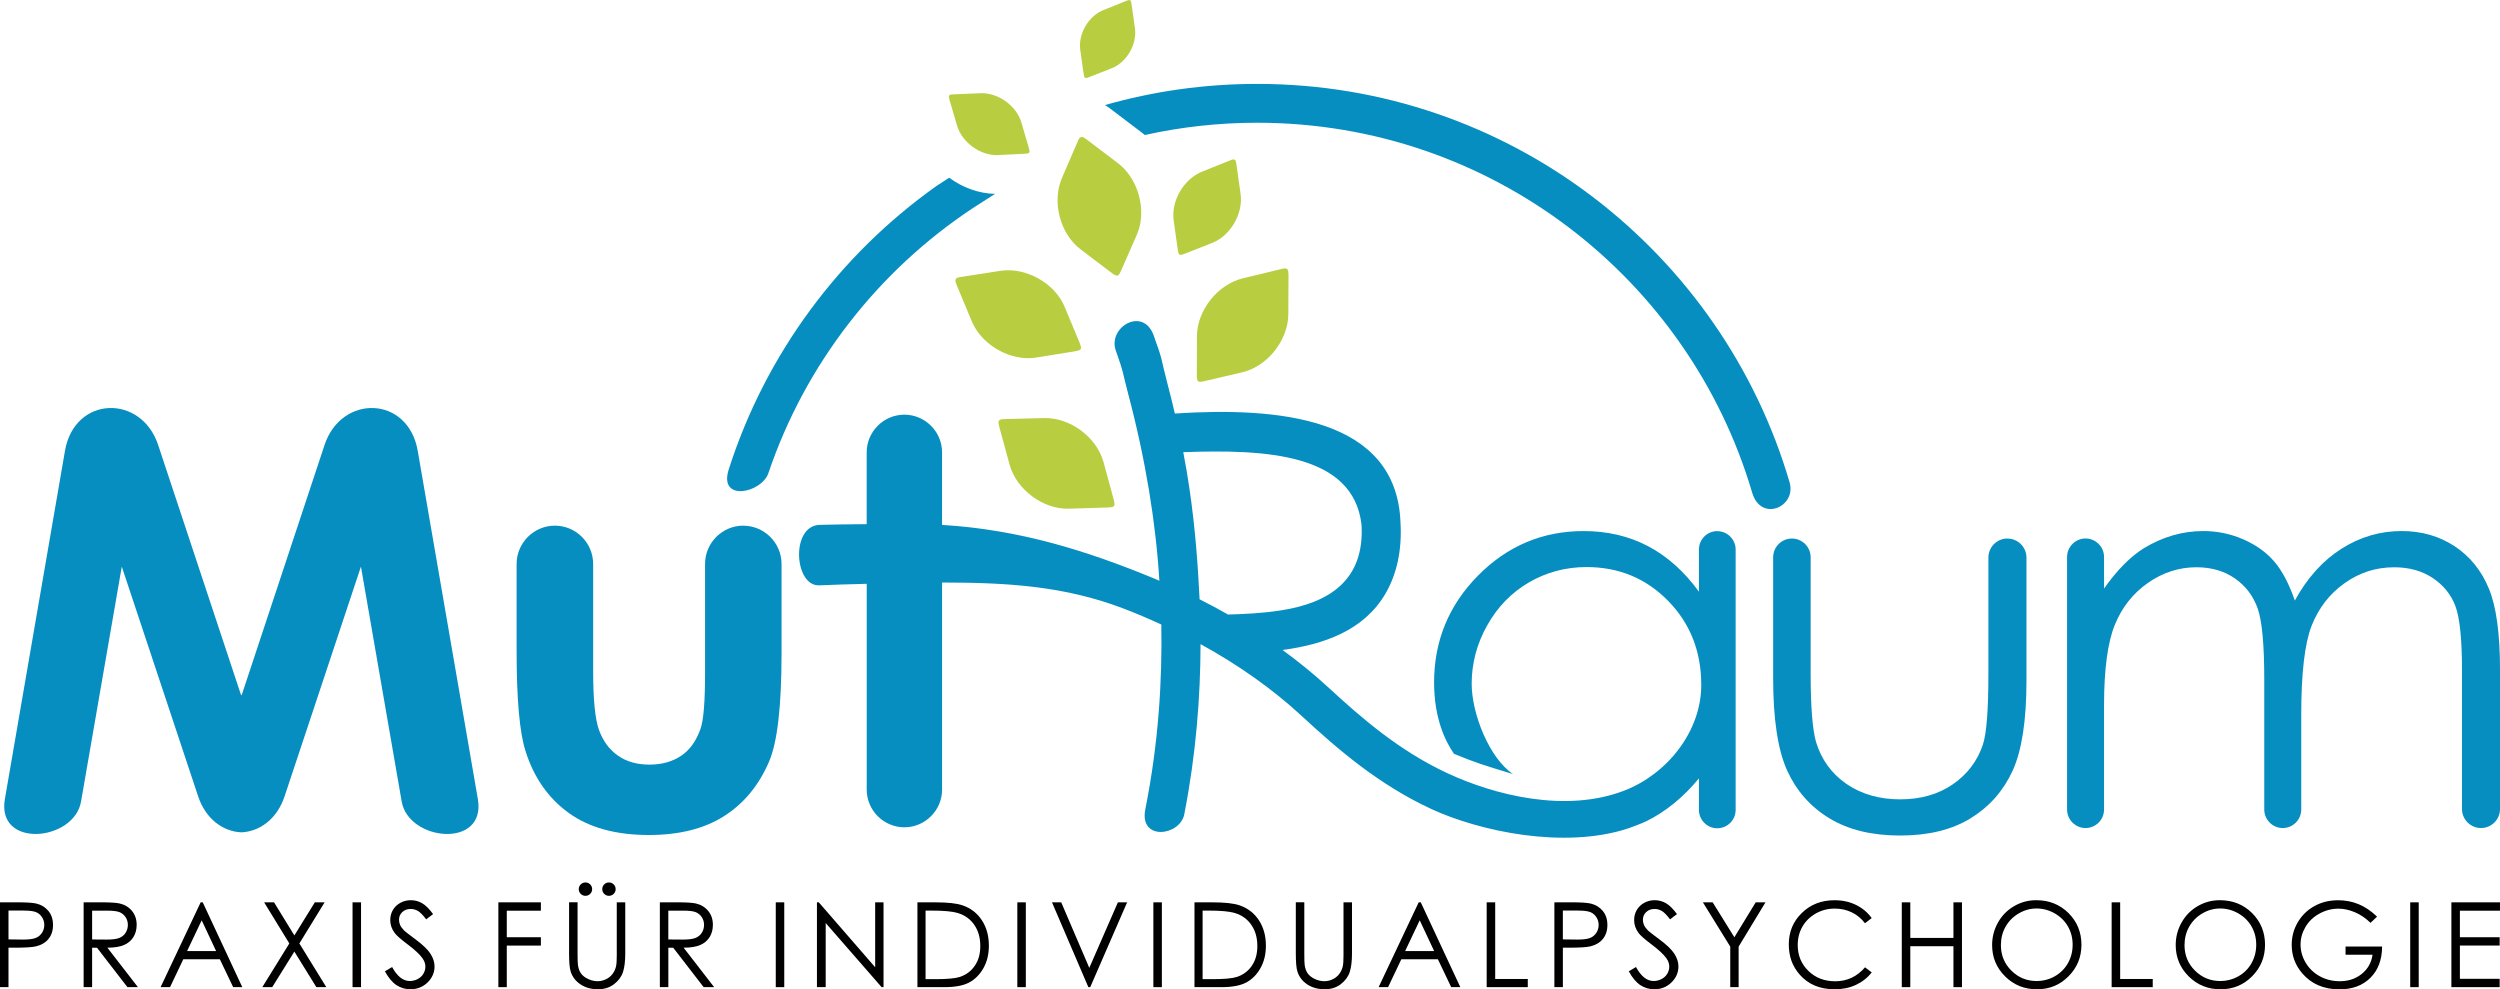 <?xml version="1.0" encoding="UTF-8"?> <svg xmlns="http://www.w3.org/2000/svg" id="Layer_1" data-name="Layer 1" viewBox="0 0 947.9 375.1"><defs><style> .cls-1 { fill: #068ec0; } .cls-1, .cls-2 { fill-rule: evenodd; } .cls-2 { fill: #b9cd41; } </style></defs><g id="praxis_fur_individualpsychologie" data-name="praxis fur individualpsychologie"><path d="M230.89,339.66c.7,0,1.3-.25,1.79-.74.5-.5.75-1.1.75-1.79s-.25-1.3-.75-1.8c-.49-.49-1.09-.74-1.79-.74s-1.3.25-1.79.74c-.5.5-.75,1.1-.75,1.8s.25,1.29.75,1.79c.49.49,1.09.74,1.79.74Z"></path><path d="M265.53,358.3c1.54-.68,2.71-1.68,3.54-3.01.82-1.33,1.23-2.87,1.23-4.61,0-2.1-.6-3.87-1.79-5.31-1.19-1.43-2.75-2.37-4.66-2.81-1.27-.29-3.69-.44-7.26-.44h-6.4v32.16h3.22v-14.95h1.84l11.54,14.95h3.98l-11.57-14.95c2.69-.01,4.81-.36,6.33-1.04ZM253.4,356.21v-10.93h5.66c2.2,0,3.78.19,4.72.57.95.38,1.72,1.02,2.3,1.89.58.88.87,1.86.87,2.94s-.29,2.11-.87,3.01c-.57.9-1.37,1.54-2.4,1.95-1.03.41-2.61.61-4.75.61l-5.53-.04Z"></path><path d="M221.98,339.66c.7,0,1.3-.25,1.79-.74.49-.5.75-1.1.75-1.79s-.25-1.3-.75-1.8c-.49-.49-1.09-.74-1.79-.74s-1.3.25-1.79.74c-.5.5-.75,1.1-.75,1.8s.25,1.29.75,1.79c.49.49,1.09.74,1.79.74Z"></path><path d="M47.05,358.3c1.54-.68,2.71-1.68,3.54-3.01.82-1.33,1.23-2.87,1.23-4.61,0-2.1-.6-3.87-1.79-5.31-1.19-1.43-2.75-2.37-4.66-2.81-1.27-.29-3.69-.44-7.26-.44h-6.4v32.16h3.22v-14.95h1.84l11.54,14.95h3.98l-11.57-14.95c2.69-.01,4.81-.36,6.33-1.04ZM34.93,356.21v-10.93h5.66c2.2,0,3.78.19,4.72.57.95.38,1.72,1.02,2.3,1.89.58.88.87,1.86.87,2.94s-.29,2.11-.87,3.01c-.57.9-1.37,1.54-2.4,1.95-1.03.41-2.61.61-4.75.61l-5.53-.04Z"></path><polygon points="331.83 366.75 310.45 342.13 309.75 342.13 309.75 374.29 313.07 374.29 313.07 349.98 334.27 374.29 335 374.29 335 342.13 331.83 342.13 331.83 366.75"></polygon><rect x="294.14" y="342.13" width="3.22" height="32.16"></rect><polygon points="123.08 342.13 119.37 342.13 111.61 354.68 103.91 342.13 100.15 342.13 109.7 357.72 99.45 374.29 103.21 374.29 111.61 360.8 119.95 374.29 123.72 374.29 113.51 357.72 123.08 342.13"></polygon><rect x="133.67" y="342.13" width="3.22" height="32.16"></rect><path d="M157.48,356.12c-2.34-1.73-3.73-2.81-4.16-3.21-.77-.78-1.3-1.49-1.6-2.14-.29-.66-.43-1.34-.43-2.04,0-1.15.41-2.12,1.23-2.9.83-.79,1.89-1.19,3.19-1.19,1,0,1.93.26,2.78.77.85.51,1.89,1.57,3.1,3.17l2.62-1.99c-1.47-2.01-2.87-3.39-4.19-4.14-1.31-.75-2.73-1.13-4.25-1.13-1.42,0-2.75.33-3.96.99-1.22.66-2.16,1.57-2.84,2.72-.67,1.15-1,2.43-1,3.83,0,1.76.57,3.4,1.7,4.92.66.9,2.33,2.37,5.01,4.39,2.66,2.01,4.5,3.73,5.51,5.16.73,1.04,1.1,2.09,1.1,3.17,0,.95-.25,1.84-.75,2.69-.49.85-1.22,1.52-2.16,2.02-.95.51-1.96.75-3.04.75-2.52,0-4.75-1.77-6.67-5.31l-2.73,1.64c1.34,2.45,2.81,4.19,4.39,5.24,1.59,1.04,3.36,1.56,5.31,1.56,2.54,0,4.69-.86,6.46-2.57,1.77-1.72,2.66-3.75,2.66-6.08,0-1.62-.52-3.22-1.55-4.83-1.04-1.6-2.95-3.43-5.73-5.49Z"></path><path d="M76.08,342.13l-15.19,32.16h3.58l5.03-10.58h13.86l5.05,10.58h3.46l-15-32.16h-.78ZM70.94,360.6l5.53-11.66,5.47,11.66h-11Z"></path><path d="M13.84,342.61c-1.28-.32-3.76-.49-7.43-.49H0v32.16h3.22v-14.95h2.3c3.99,0,6.72-.17,8.17-.52,2-.49,3.57-1.42,4.7-2.81,1.14-1.39,1.71-3.16,1.71-5.3s-.58-3.89-1.75-5.31c-1.17-1.4-2.67-2.34-4.51-2.78ZM15.9,353.71c-.58.89-1.38,1.54-2.4,1.94-1.02.4-2.63.6-4.83.6l-5.45-.07v-10.93h5.69c2.17,0,3.73.19,4.69.57.96.37,1.72,1.01,2.31,1.91.59.9.88,1.88.88,2.96s-.29,2.11-.88,3.01Z"></path><path d="M233.87,361.54c0,2.54-.11,4.21-.33,5.03-.31,1.13-.78,2.1-1.44,2.9-.66.81-1.48,1.43-2.46,1.88-.97.46-1.99.68-3.06.68-1.22,0-2.44-.28-3.65-.86-1.21-.58-2.1-1.29-2.69-2.15-.58-.85-.95-1.91-1.12-3.18-.08-.57-.13-2-.13-4.31v-19.42h-3.22v19.42c0,3.26.19,5.52.59,6.78.63,2.05,1.87,3.68,3.72,4.92,1.85,1.24,4.08,1.86,6.67,1.86,2.39,0,4.43-.65,6.11-1.96,1.68-1.31,2.81-2.86,3.37-4.63.56-1.77.84-4.09.84-6.96v-19.42h-3.22v19.42Z"></path><polygon points="188.96 374.29 192.15 374.29 192.15 358.53 205.08 358.53 205.08 355.36 192.15 355.36 192.15 345.3 205.08 345.3 205.08 342.13 188.96 342.13 188.96 374.29"></polygon><rect x="385.73" y="342.13" width="3.22" height="32.16"></rect><path d="M772.05,341.32c-3,0-5.79.75-8.37,2.24-2.58,1.5-4.62,3.56-6.11,6.2-1.49,2.63-2.24,5.5-2.24,8.59,0,4.63,1.64,8.59,4.92,11.85,3.28,3.27,7.31,4.9,12.07,4.9s8.7-1.63,11.97-4.92c3.28-3.28,4.91-7.27,4.91-11.98s-1.64-8.75-4.92-12.01c-3.28-3.25-7.36-4.87-12.22-4.87ZM784.08,365.19c-1.19,2.1-2.84,3.75-4.96,4.96-2.12,1.21-4.43,1.81-6.92,1.81-3.73,0-6.93-1.31-9.57-3.94-2.65-2.63-3.97-5.86-3.97-9.68,0-2.57.6-4.92,1.79-7.01,1.2-2.1,2.86-3.77,4.99-5.01,2.13-1.24,4.38-1.86,6.76-1.86s4.71.62,6.87,1.86c2.16,1.24,3.83,2.89,5.01,4.95,1.19,2.07,1.78,4.37,1.78,6.93s-.6,4.9-1.78,6.99Z"></path><polygon points="657.6 355.38 649.38 342.13 645.67 342.13 656.04 358.92 656.04 374.29 659.22 374.29 659.22 358.92 669.4 342.13 665.69 342.13 657.6 355.38"></polygon><polygon points="803.88 342.13 800.65 342.13 800.65 374.29 816.23 374.29 816.23 371.19 803.88 371.19 803.88 342.13"></polygon><path d="M688.5,346.34c2.19-1.23,4.56-1.84,7.13-1.84,2.35,0,4.5.47,6.46,1.41,1.96.94,3.64,2.32,5.04,4.14l2.54-1.95c-1.54-2.14-3.53-3.81-5.95-4.99-2.42-1.19-5.13-1.78-8.13-1.78-4.97,0-9.1,1.6-12.4,4.82-3.31,3.22-4.95,7.17-4.95,11.88s1.37,8.3,4.09,11.45c3.25,3.75,7.69,5.62,13.31,5.62,2.96,0,5.64-.55,8.04-1.67,2.4-1.11,4.4-2.69,6-4.73l-2.54-1.93c-3.03,3.53-6.8,5.29-11.3,5.29-4.1,0-7.49-1.31-10.18-3.93-2.69-2.63-4.04-5.9-4.04-9.82,0-2.59.6-4.92,1.81-7.01,1.2-2.07,2.9-3.73,5.08-4.96Z"></path><path d="M364.99,343.29c-2.17-.78-5.66-1.16-10.47-1.16h-6.67v32.16h10.24c4.01,0,7.12-.58,9.34-1.75,2.22-1.17,4.03-2.98,5.43-5.43,1.39-2.45,2.08-5.28,2.08-8.51,0-3.73-.87-6.94-2.63-9.64-1.75-2.69-4.19-4.59-7.31-5.68ZM369.6,366.17c-1.38,2.04-3.28,3.46-5.7,4.25-1.72.56-4.81.84-9.24.84h-3.72v-26h2.27c4.62,0,7.94.31,9.95.92,2.69.82,4.78,2.33,6.28,4.53,1.5,2.2,2.25,4.85,2.25,7.95s-.69,5.46-2.08,7.51Z"></path><rect x="913.86" y="342.13" width="3.22" height="32.16"></rect><polygon points="947.9 345.3 947.9 342.13 929.47 342.13 929.47 374.29 947.77 374.29 947.77 371.12 932.69 371.12 932.69 358.51 947.77 358.51 947.77 355.36 932.69 355.36 932.69 345.3 947.9 345.3"></polygon><path d="M889.33,361.99h10.25c-.42,2.97-1.78,5.39-4.07,7.25-2.28,1.87-5.08,2.8-8.39,2.8-2.72,0-5.23-.62-7.52-1.86-2.28-1.25-4.07-2.96-5.37-5.14-1.3-2.18-1.95-4.48-1.95-6.89s.63-4.6,1.88-6.72c1.25-2.12,3.02-3.8,5.3-5.04,2.28-1.24,4.69-1.86,7.21-1.86,2.02,0,4.1.46,6.24,1.37,2.13.91,4.1,2.25,5.89,4.01l2.49-2.36c-2.29-2.17-4.63-3.75-7.04-4.73-2.4-.99-4.97-1.48-7.69-1.48-3.37,0-6.38.74-9.05,2.22-2.66,1.49-4.77,3.54-6.3,6.16-1.53,2.63-2.29,5.46-2.29,8.51,0,4.1,1.33,7.7,4,10.82,3.47,4.05,8.18,6.07,14.12,6.07,4.9,0,8.81-1.46,11.73-4.38,2.93-2.92,4.4-6.87,4.43-11.84h-13.86v3.1Z"></path><path d="M841.66,341.32c-3,0-5.79.75-8.37,2.24-2.58,1.5-4.62,3.56-6.11,6.2-1.49,2.63-2.24,5.5-2.24,8.59,0,4.63,1.64,8.59,4.92,11.85,3.28,3.27,7.31,4.9,12.07,4.9s8.7-1.63,11.97-4.92c3.28-3.28,4.91-7.27,4.91-11.98s-1.64-8.75-4.92-12.01c-3.28-3.25-7.36-4.87-12.22-4.87ZM853.7,365.19c-1.19,2.1-2.84,3.75-4.96,4.96-2.12,1.21-4.43,1.81-6.92,1.81-3.73,0-6.92-1.31-9.57-3.94-2.65-2.63-3.97-5.86-3.97-9.68,0-2.57.6-4.92,1.79-7.01,1.2-2.1,2.86-3.77,4.98-5.01,2.13-1.24,4.38-1.86,6.76-1.86s4.71.62,6.87,1.86c2.16,1.24,3.83,2.89,5.01,4.95,1.19,2.07,1.78,4.37,1.78,6.93s-.6,4.9-1.78,6.99Z"></path><polygon points="740.67 355.62 724.31 355.62 724.31 342.13 721.08 342.13 721.08 374.29 724.31 374.29 724.31 358.77 740.67 358.77 740.67 374.29 743.9 374.29 743.9 342.13 740.67 342.13 740.67 355.62"></polygon><rect x="437.31" y="342.13" width="3.22" height="32.16"></rect><path d="M470.04,343.29c-2.17-.78-5.66-1.16-10.47-1.16h-6.67v32.16h10.24c4.01,0,7.12-.58,9.34-1.75,2.22-1.17,4.03-2.98,5.42-5.43,1.39-2.45,2.08-5.28,2.08-8.51,0-3.73-.87-6.94-2.63-9.64-1.75-2.69-4.19-4.59-7.31-5.68ZM474.65,366.17c-1.38,2.04-3.28,3.46-5.7,4.25-1.72.56-4.81.84-9.25.84h-3.72v-26h2.27c4.62,0,7.94.31,9.95.92,2.69.82,4.78,2.33,6.28,4.53,1.5,2.2,2.25,4.85,2.25,7.95s-.69,5.46-2.08,7.51Z"></path><path d="M509.42,361.54c0,2.54-.11,4.21-.33,5.03-.31,1.13-.78,2.1-1.44,2.9-.66.81-1.48,1.43-2.46,1.88-.97.46-1.99.68-3.06.68-1.22,0-2.44-.28-3.65-.86-1.21-.58-2.1-1.29-2.69-2.15-.58-.85-.96-1.91-1.12-3.18-.08-.57-.13-2-.13-4.31v-19.42h-3.22v19.42c0,3.26.19,5.52.59,6.78.63,2.05,1.86,3.68,3.72,4.92,1.85,1.24,4.07,1.86,6.67,1.86,2.39,0,4.43-.65,6.11-1.96,1.68-1.31,2.81-2.86,3.37-4.63.56-1.77.84-4.09.84-6.96v-19.42h-3.22v19.42Z"></path><polygon points="413.02 366.98 402.37 342.13 398.87 342.13 412.66 374.29 413.37 374.29 427.36 342.13 423.86 342.13 413.02 366.98"></polygon><path d="M629.11,356.12c-2.34-1.73-3.73-2.81-4.16-3.21-.77-.78-1.3-1.49-1.6-2.14-.29-.66-.43-1.34-.43-2.04,0-1.15.41-2.12,1.23-2.9.83-.79,1.89-1.19,3.19-1.19,1,0,1.93.26,2.78.77.85.51,1.89,1.57,3.1,3.17l2.62-1.99c-1.47-2.01-2.87-3.39-4.19-4.14-1.31-.75-2.73-1.13-4.25-1.13-1.43,0-2.75.33-3.96.99-1.22.66-2.16,1.57-2.84,2.72-.67,1.15-1,2.43-1,3.83,0,1.76.57,3.4,1.7,4.92.66.9,2.33,2.37,5.01,4.39,2.66,2.01,4.5,3.73,5.51,5.16.73,1.04,1.1,2.09,1.1,3.17,0,.95-.25,1.84-.75,2.69-.49.85-1.22,1.52-2.16,2.02-.95.51-1.96.75-3.04.75-2.52,0-4.75-1.77-6.67-5.31l-2.73,1.64c1.34,2.45,2.81,4.19,4.39,5.24,1.59,1.04,3.36,1.56,5.31,1.56,2.54,0,4.69-.86,6.46-2.57,1.77-1.72,2.66-3.75,2.66-6.08,0-1.62-.52-3.22-1.55-4.83-1.04-1.6-2.95-3.43-5.73-5.49Z"></path><path d="M603.2,342.61c-1.28-.32-3.76-.49-7.43-.49h-6.41v32.16h3.22v-14.95h2.3c3.99,0,6.72-.17,8.17-.52,2-.49,3.57-1.42,4.7-2.81,1.14-1.39,1.71-3.16,1.71-5.3s-.58-3.89-1.75-5.31c-1.17-1.4-2.67-2.34-4.51-2.78ZM605.25,353.71c-.58.89-1.38,1.54-2.4,1.94-1.02.4-2.63.6-4.83.6l-5.45-.07v-10.93h5.69c2.17,0,3.73.19,4.69.57.96.37,1.72,1.01,2.31,1.91.59.9.88,1.88.88,2.96s-.29,2.11-.88,3.01Z"></path><path d="M537.91,342.13l-15.19,32.16h3.58l5.03-10.58h13.86l5.05,10.58h3.46l-15-32.16h-.78ZM532.77,360.6l5.53-11.66,5.47,11.66h-11Z"></path><polygon points="566.92 342.13 563.69 342.13 563.69 374.29 579.27 374.29 579.27 371.19 566.92 371.19 566.92 342.13"></polygon></g><g id="mutraum"><path class="cls-1" d="M281.84,199.3c-7.98,0-14.51,6.53-14.51,14.51v14.51h0v27.01c0,10.8-.57,17.82-1.76,21.13-1.61,4.41-3.87,7.75-7.21,10.04-3.33,2.26-7.35,3.41-12.12,3.41s-8.79-1.15-12.05-3.48c-3.26-2.3-5.59-5.56-7.1-9.72-1.47-4.16-2.19-11.62-2.19-22.31v-40.58c0-7.98-6.53-14.51-14.51-14.51s-14.51,6.53-14.51,14.51v7.26h0v25.87c0,18.26,1.15,30.88,3.37,37.8,3.16,10.05,8.61,17.83,16.35,23.46,7.75,5.59,17.86,8.39,30.41,8.39,11.55,0,21.09-2.4,28.59-7.21,7.5-4.77,13.16-11.66,17-20.62,3.16-7.35,4.73-21.02,4.73-40.99v-33.95c0-7.98-6.53-14.51-14.51-14.51Z"></path><path class="cls-1" d="M158.4,170.99c-3.62-21.02-28.93-21.61-35.34-2.27l-30.79,92.93c-.83,2.49-.61,2.7-1.47.1-10.27-31.01-20.55-62.02-30.83-93.03-6.41-19.34-31.72-18.75-35.34,2.27-7.59,44-15.19,88-22.78,132-3.25,18.87,26.27,16.04,28.88.94,5.15-29.7,10.3-59.39,15.45-89.09l28.94,87.06c2.93,8.82,9.61,13.4,16.4,13.69,6.79-.29,13.47-4.87,16.4-13.69l28.94-87.06c5.15,29.7,10.3,59.39,15.45,89.09,2.62,15.1,32.13,17.94,28.88-.94-7.59-44-15.19-88-22.79-132Z"></path><path class="cls-1" d="M761.13,204.18c-3.97,0-7.21,3.25-7.21,7.21v44.06c0,13.7-.69,22.69-2.1,26.93-2.1,6.2-5.89,11.19-11.36,14.98-5.47,3.79-12.15,5.72-20.01,5.72s-14.67-1.96-20.35-5.85c-5.68-3.93-9.51-9.23-11.54-15.94-1.34-4.72-2.03-13.33-2.03-25.83v-44.16c0-3.91-3.2-7.11-7.11-7.11s-7.11,3.2-7.11,7.11v45.78c0,15.6,1.79,27.27,5.3,35.06,3.55,7.75,8.89,13.81,16.05,18.15,7.16,4.34,16.08,6.51,26.79,6.51s19.6-2.17,26.69-6.51c7.09-4.34,12.4-10.33,15.95-18.01,3.51-7.68,5.27-19.08,5.27-34.19v-46.68c0-3.97-3.25-7.21-7.22-7.21Z"></path><path class="cls-1" d="M943.67,223.15c-2.82-6.85-7.16-12.19-12.98-16.05-5.82-3.82-12.53-5.75-20.11-5.75-8.16,0-15.74,2.24-22.8,6.72-7.06,4.48-12.95,11.02-17.67,19.63-2.24-6.44-4.85-11.4-7.88-14.88-3-3.48-6.92-6.24-11.67-8.33-4.79-2.07-9.85-3.14-15.15-3.14-7.85,0-15.36,2.17-22.49,6.48-5.2,3.24-10.23,8.33-15.15,15.32v-4.96h0v-7.01c0-3.85-3.15-7.01-7.01-7.01s-7.01,3.15-7.01,7.01v95.77c0,3.85,3.15,7.01,7.01,7.01s7.01-3.15,7.01-7.01v-7.01h0v-32.51c0-13.7,1.38-23.9,4.1-30.55,2.72-6.68,6.92-11.95,12.6-15.91,5.68-3.93,11.78-5.89,18.32-5.89,5.65,0,10.54,1.41,14.64,4.27,4.09,2.86,6.95,6.68,8.61,11.4,1.65,4.75,2.48,13.74,2.48,27v42.19h0v7.01c0,3.85,3.15,7.01,7.01,7.01s7.01-3.15,7.01-7.01v-35.97c0-15.74,1.31-26.96,3.93-33.71,2.65-6.71,6.78-12.09,12.46-16.12,5.68-4.06,11.95-6.06,18.84-6.06,5.65,0,10.5,1.34,14.57,4.03,4.06,2.69,6.96,6.23,8.64,10.64,1.65,4.41,2.51,12.5,2.51,24.28v52.71c0,3.97,3.25,7.21,7.21,7.21s7.21-3.25,7.21-7.21v-52.71c0-13.74-1.41-24.04-4.23-30.89Z"></path><path class="cls-1" d="M651.13,201.37c-3.82,0-6.96,3.13-6.96,6.96v4.42h0v11.61c-5.54-7.65-11.95-13.39-19.25-17.25-7.27-3.82-15.43-5.75-24.45-5.75-15.6,0-28.96,5.65-40.05,16.87-11.09,11.23-16.67,24.73-16.67,40.53,0,13.84,4.36,22.44,7.54,27.05,8.12,3.36,11.06,4.25,22.39,7.7-9.03-6.07-15.68-22.97-15.68-34.23,0-7.78,1.96-15.19,5.89-22.17,3.93-7.03,9.23-12.43,15.87-16.32,6.68-3.85,13.95-5.78,21.8-5.78,12.26,0,22.55,4.27,30.92,12.81,8.37,8.54,12.57,19.18,12.57,31.89,0,17.45-12.71,33.63-29.07,40.01-22.29,8.68-49.42,1.72-67.19-6.55-18.06-8.41-32.26-20.63-45.32-32.69-5.31-4.91-11.09-9.57-17.18-14.03,15.64-2.09,30.87-7.37,39.03-21.38,4.18-7.18,6.33-16.24,5.69-27-1.51-40.09-46.83-43.76-85.53-41.28,0,0-.01,0-.02,0-.9-3.83-1.84-7.66-2.86-11.52-2.73-10.39-1.36-7.55-5.15-18.04-4.04-11.2-17.49-3.16-14.39,5.67,3.49,9.9,2.06,6.48,4.66,16.28,6.63,24.95,10.56,49.22,11.86,71.02-.58-.24-1.14-.51-1.72-.75-26-10.75-51.28-18.58-80.26-20.4-.12,0-.28-.01-.41-.02v-27.51c0-7.86-6.43-14.29-14.29-14.29s-14.29,6.43-14.29,14.29v27.22c-6.66.05-13.1.14-17.82.27-11.09.3-9.69,23.35-.15,22.93,4.68-.21,11.2-.41,17.98-.58v78.03c0,7.86,6.43,14.29,14.29,14.29s14.29-6.43,14.29-14.29v-78.52c.17,0,.37,0,.53,0,23.98.05,45.56,1.25,68.07,9.79,4.95,1.88,9.77,3.96,14.52,6.13.38,21.3-1.05,44.99-6.06,70.05-2.42,12.16,13.15,10.15,14.76,1.94,4.48-22.84,6.13-44.6,6.18-64.55,14.32,7.86,27.3,17.02,38.23,27.13,14.02,12.96,29.3,26.09,49.09,35.3,18.24,8.49,50.4,15.45,74.84,7.44.54-.18,5.17-1.89,6.87-2.72,0,0,0,0,0,0h0c7.37-3.65,14.01-9.06,19.94-16.25v11.23h0v.73c0,3.82,3.13,6.96,6.96,6.96s6.96-3.13,6.96-6.96v-6.96h0v-84.81h0v-6.96c0-3.82-3.13-6.96-6.96-6.96ZM465.59,232.99c-3.51-2.01-7.11-3.92-10.76-5.77-.13-2.58-.28-5.13-.42-7.65-.88-14.97-2.48-31.04-5.67-47.61-.03-.17-.05-.35-.08-.51,31.2-1.14,64.45.46,67.57,27.48,1.25,21.11-12.36,29.67-30.48,32.49-7.18,1.12-14.29,1.44-20.15,1.58Z"></path><path class="cls-1" d="M291.34,179.41c14.04-41.47,41.61-76.7,77.44-100.45.74-.49,5.12-3.29,8.5-5.45-6.27-.14-12.37-2.41-17.39-6.13-2.31,1.49-4.44,2.87-4.74,3.08-36.77,26.08-64.8,63.67-78.84,107.51-4,12.51,12.48,8.97,15.03,1.43Z"></path><path class="cls-1" d="M678.54,182.87c-25.6-87.29-106.3-151.06-201.86-151.06-20.02,0-39.39,2.8-57.74,8.03.7.41,1.39.88,2.07,1.39l11.78,8.93c.44.33.87.67,1.29,1.03,13.71-3.05,27.97-4.65,42.6-4.65,88.78,0,163.76,59.17,187.66,140.22,3.37,11.45,16.91,5.37,14.2-3.88Z"></path></g><g id="leaf"><path class="cls-2" d="M418.39,175.17c-2.58-9.45-12.69-16.9-22.48-16.65l-15.43.39c-2.13.05-2.13.96-1.58,2.98,1.37,5.01,2.53,9.25,3.89,14.26,2.58,9.45,12.71,17.04,22.49,16.73l13.69-.43c3.87-.12,4.11-.09,3.08-3.89-1.29-4.73-2.37-8.67-3.65-13.4Z"></path><path class="cls-2" d="M392.93,135.56l13.52-2.18c3.83-.62,4.07-.62,2.55-4.25-1.89-4.52-3.46-8.29-5.34-12.81-3.77-9.04-14.76-15.13-24.44-13.62l-15.25,2.37c-2.11.33-1.99,1.22-1.18,3.16,2,4.79,3.69,8.85,5.69,13.64,3.77,9.04,14.8,15.26,24.45,13.7Z"></path><path class="cls-2" d="M486.25,101.9l-15,3.62c-9.52,2.3-17.36,12.11-17.41,21.9-.02,4.9-.04,8.99-.06,13.88-.02,3.94.21,3.85,3.98,2.96l13.33-3.13c9.52-2.24,17.35-12.19,17.39-21.98.02-5.19.04-9.59.07-14.78,0-2.1-.23-2.97-2.3-2.47Z"></path><path class="cls-2" d="M423.9,61.89c-4.14-3.13-7.65-5.79-11.78-8.93-1.67-1.27-2.51-1.6-3.36.35l-6.11,14.17c-3.88,8.99-.74,21.16,7.07,27.07,3.9,2.96,7.16,5.43,11.07,8.39,3.14,2.38,3.2,2.15,4.76-1.4l5.5-12.54c3.93-8.96.67-21.19-7.14-27.11Z"></path><path class="cls-2" d="M410.81,27.54c.34,2.44.48,2.37,2.73,1.48l7.98-3.14c5.7-2.24,9.66-9.12,8.8-15.19-.45-3.22-.84-5.95-1.29-9.17-.18-1.3-.41-1.82-1.65-1.32l-8.97,3.59c-5.7,2.28-9.67,9.07-8.82,15.15.43,3.04.78,5.57,1.21,8.61Z"></path><path class="cls-2" d="M378.52,58.79l9.38-.46c2.66-.13,2.82-.11,2.06-2.71-.94-3.23-1.73-5.92-2.68-9.14-1.89-6.45-8.92-11.43-15.63-11.14l-10.58.46c-1.46.06-1.45.68-1.05,2.07,1,3.42,1.85,6.32,2.85,9.73,1.89,6.45,8.94,11.53,15.64,11.2Z"></path><path class="cls-2" d="M470.38,73.51c-.55-3.94-1.02-7.28-1.58-11.22-.22-1.59-.5-2.23-2.02-1.62l-10.98,4.4c-6.97,2.79-11.83,11.1-10.79,18.53.52,3.72.96,6.82,1.48,10.54.42,2.99.58,2.9,3.35,1.81l9.77-3.84c6.98-2.75,11.82-11.16,10.77-18.59Z"></path></g></svg> 